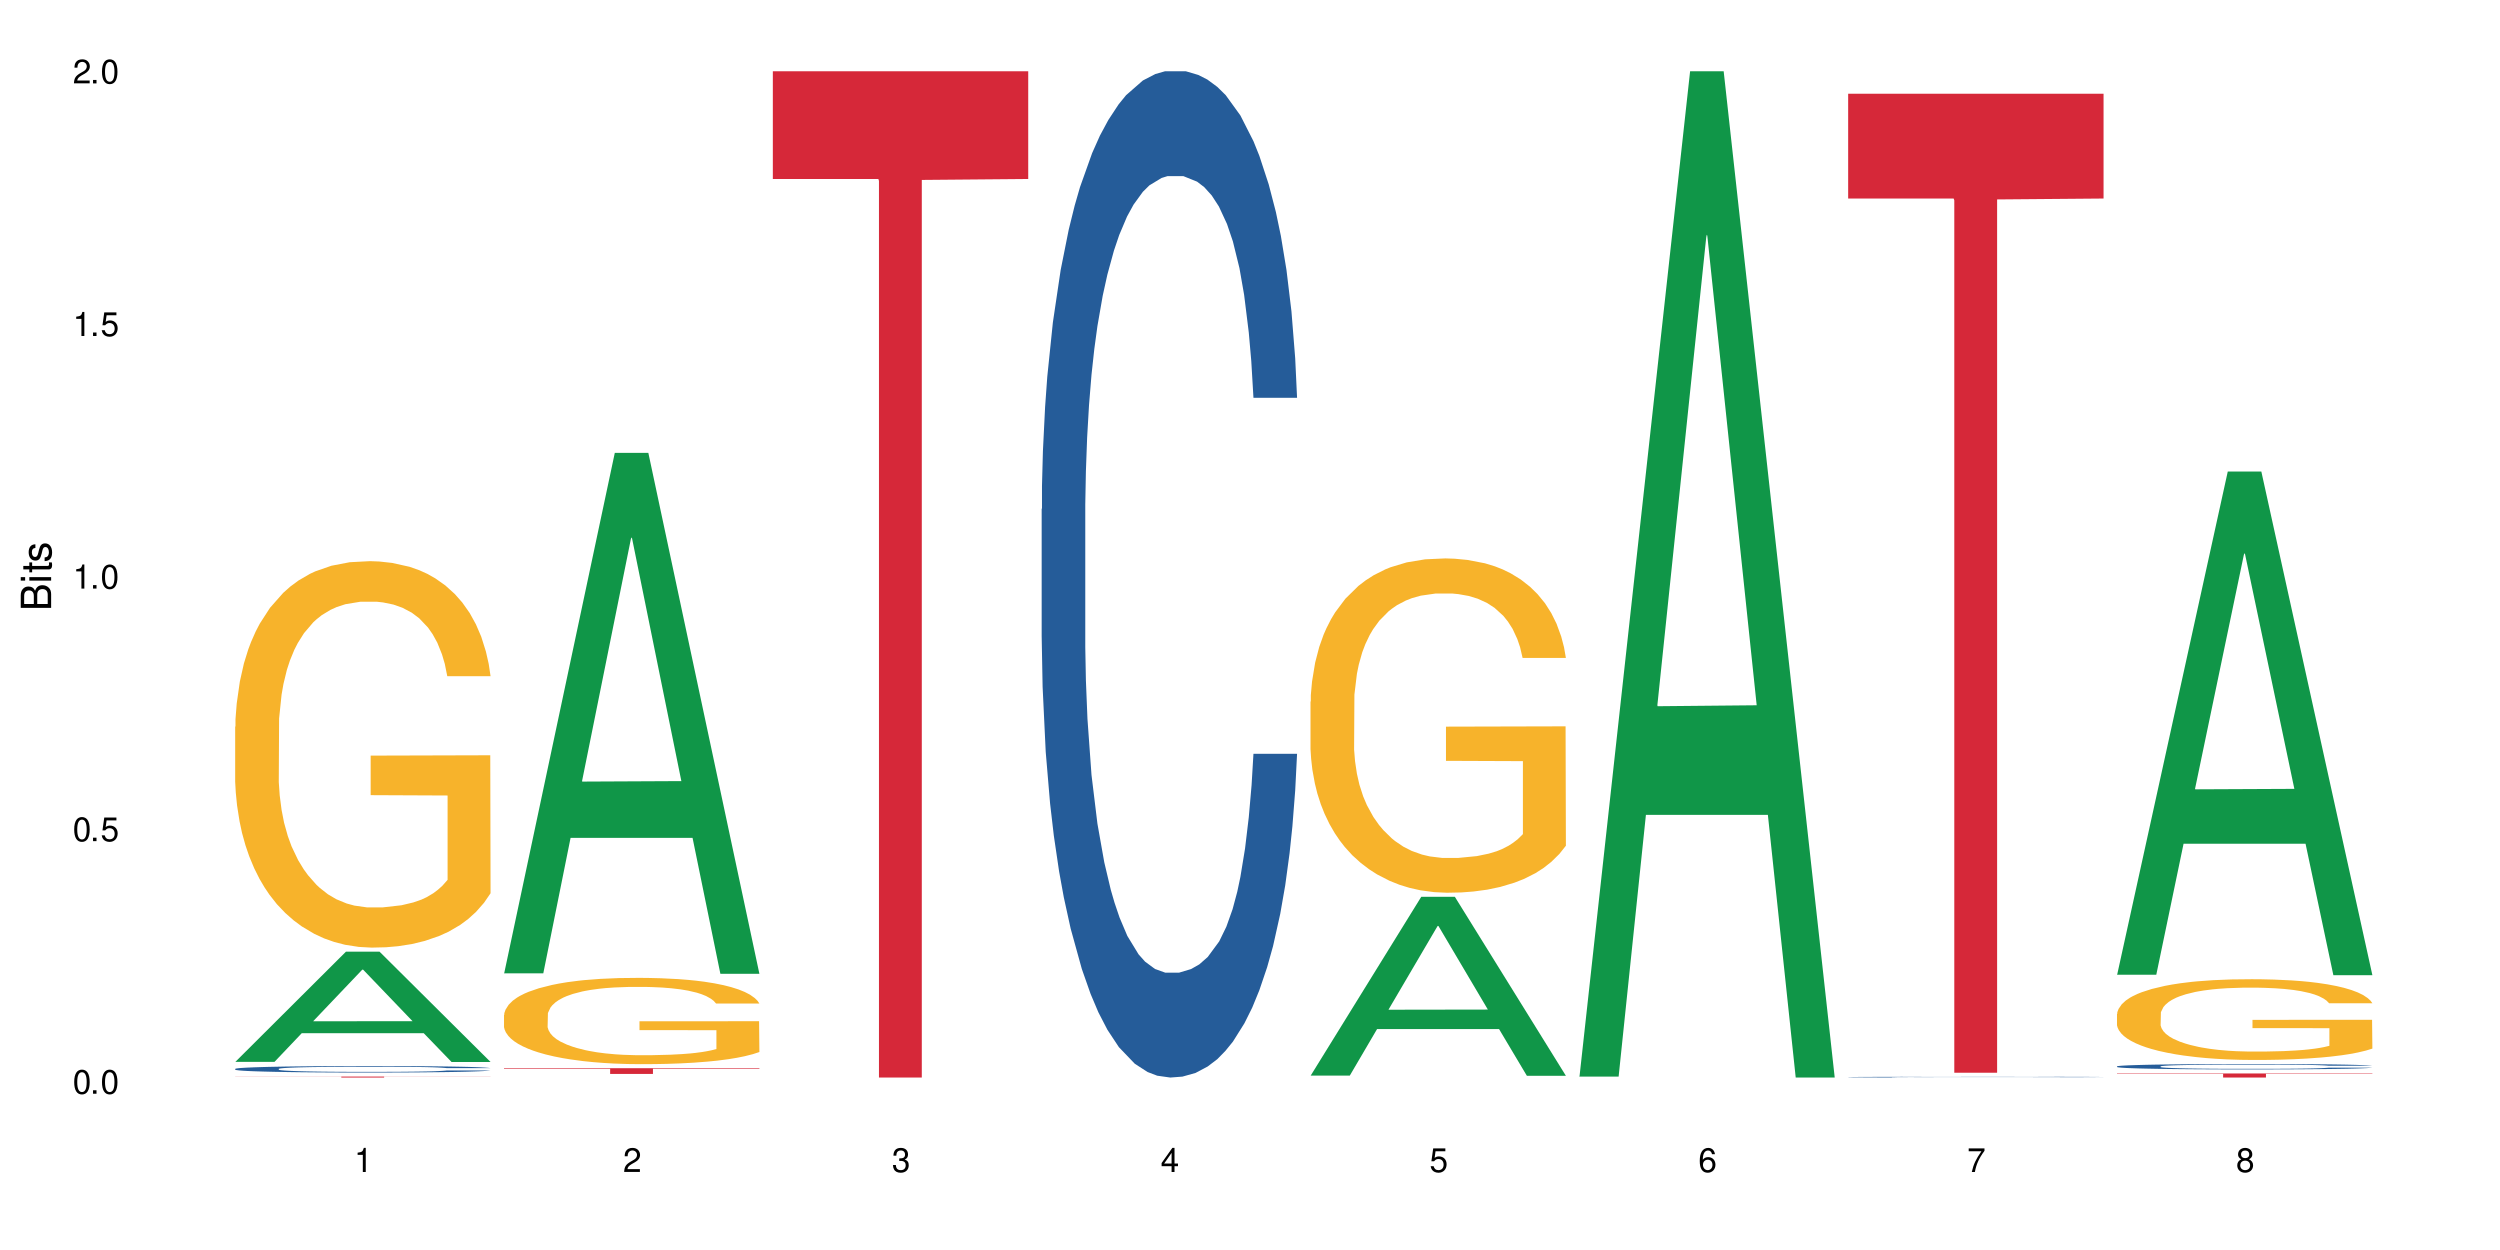 <?xml version="1.0" encoding="UTF-8"?>
<svg xmlns="http://www.w3.org/2000/svg" xmlns:xlink="http://www.w3.org/1999/xlink" width="720" height="360" viewBox="0 0 720 360">
<defs>
<g>
<g id="glyph-0-0">
</g>
<g id="glyph-0-1">
<path d="M 2.641 -6.938 C 2 -6.938 1.422 -6.656 1.078 -6.172 C 0.641 -5.562 0.406 -4.641 0.406 -3.359 C 0.406 -1.016 1.188 0.219 2.641 0.219 C 4.078 0.219 4.859 -1.016 4.859 -3.297 C 4.859 -4.641 4.656 -5.547 4.203 -6.172 C 3.844 -6.656 3.281 -6.938 2.641 -6.938 Z M 2.641 -6.188 C 3.547 -6.188 4 -5.25 4 -3.375 C 4 -1.406 3.562 -0.484 2.625 -0.484 C 1.734 -0.484 1.281 -1.438 1.281 -3.344 C 1.281 -5.25 1.734 -6.188 2.641 -6.188 Z M 2.641 -6.188 "/>
</g>
<g id="glyph-0-2">
<path d="M 1.828 -1 L 0.828 -1 L 0.828 0 L 1.828 0 Z M 1.828 -1 "/>
</g>
<g id="glyph-0-3">
<path d="M 4.562 -6.797 L 1.062 -6.797 L 0.547 -3.094 L 1.328 -3.094 C 1.719 -3.562 2.047 -3.734 2.578 -3.734 C 3.484 -3.734 4.062 -3.109 4.062 -2.094 C 4.062 -1.125 3.484 -0.531 2.578 -0.531 C 1.828 -0.531 1.375 -0.906 1.188 -1.672 L 0.328 -1.672 C 0.453 -1.109 0.547 -0.844 0.75 -0.594 C 1.125 -0.078 1.828 0.219 2.594 0.219 C 3.969 0.219 4.922 -0.781 4.922 -2.219 C 4.922 -3.562 4.031 -4.484 2.719 -4.484 C 2.25 -4.484 1.859 -4.359 1.469 -4.062 L 1.734 -5.969 L 4.562 -5.969 Z M 4.562 -6.797 "/>
</g>
<g id="glyph-0-4">
<path d="M 2.484 -4.938 L 2.484 0 L 3.328 0 L 3.328 -6.938 L 2.766 -6.938 C 2.469 -5.875 2.281 -5.734 0.984 -5.562 L 0.984 -4.938 Z M 2.484 -4.938 "/>
</g>
<g id="glyph-0-5">
<path d="M 4.859 -0.828 L 1.281 -0.828 C 1.359 -1.406 1.672 -1.781 2.5 -2.281 L 3.469 -2.828 C 4.406 -3.344 4.906 -4.062 4.906 -4.906 C 4.906 -5.484 4.672 -6.031 4.266 -6.406 C 3.859 -6.766 3.375 -6.938 2.719 -6.938 C 1.859 -6.938 1.219 -6.625 0.844 -6.031 C 0.609 -5.672 0.5 -5.234 0.484 -4.531 L 1.328 -4.531 C 1.359 -5.016 1.406 -5.281 1.531 -5.516 C 1.75 -5.938 2.188 -6.203 2.703 -6.203 C 3.469 -6.203 4.031 -5.641 4.031 -4.891 C 4.031 -4.344 3.719 -3.859 3.125 -3.516 L 2.234 -3 C 0.812 -2.172 0.406 -1.531 0.328 -0.016 L 4.859 -0.016 Z M 4.859 -0.828 "/>
</g>
<g id="glyph-0-6">
<path d="M 2.125 -3.188 L 2.578 -3.188 C 3.5 -3.188 3.984 -2.766 3.984 -1.922 C 3.984 -1.062 3.469 -0.531 2.594 -0.531 C 1.656 -0.531 1.203 -1 1.156 -2.016 L 0.312 -2.016 C 0.344 -1.453 0.438 -1.094 0.609 -0.781 C 0.953 -0.109 1.625 0.219 2.547 0.219 C 3.953 0.219 4.859 -0.625 4.859 -1.938 C 4.859 -2.828 4.516 -3.297 3.703 -3.594 C 4.344 -3.844 4.656 -4.328 4.656 -5.031 C 4.656 -6.219 3.875 -6.938 2.578 -6.938 C 1.203 -6.938 0.484 -6.172 0.453 -4.703 L 1.297 -4.703 C 1.312 -5.125 1.344 -5.359 1.453 -5.578 C 1.641 -5.969 2.062 -6.203 2.594 -6.203 C 3.344 -6.203 3.797 -5.75 3.797 -5 C 3.797 -4.516 3.609 -4.219 3.25 -4.047 C 3.016 -3.953 2.703 -3.922 2.125 -3.906 Z M 2.125 -3.188 "/>
</g>
<g id="glyph-0-7">
<path d="M 3.141 -1.672 L 3.141 0 L 3.984 0 L 3.984 -1.672 L 4.984 -1.672 L 4.984 -2.438 L 3.984 -2.438 L 3.984 -6.938 L 3.359 -6.938 L 0.266 -2.578 L 0.266 -1.672 Z M 3.141 -2.438 L 1 -2.438 L 3.141 -5.5 Z M 3.141 -2.438 "/>
</g>
<g id="glyph-0-8">
<path d="M 4.781 -5.125 C 4.609 -6.266 3.891 -6.938 2.844 -6.938 C 2.094 -6.938 1.422 -6.578 1.031 -5.953 C 0.594 -5.266 0.406 -4.422 0.406 -3.172 C 0.406 -2 0.578 -1.25 0.984 -0.641 C 1.359 -0.078 1.953 0.219 2.703 0.219 C 3.984 0.219 4.922 -0.75 4.922 -2.094 C 4.922 -3.375 4.062 -4.281 2.844 -4.281 C 2.172 -4.281 1.641 -4.031 1.281 -3.516 C 1.281 -5.234 1.828 -6.188 2.797 -6.188 C 3.391 -6.188 3.797 -5.797 3.938 -5.125 Z M 2.734 -3.531 C 3.547 -3.531 4.062 -2.953 4.062 -2.031 C 4.062 -1.156 3.484 -0.531 2.703 -0.531 C 1.922 -0.531 1.328 -1.188 1.328 -2.078 C 1.328 -2.938 1.906 -3.531 2.734 -3.531 Z M 2.734 -3.531 "/>
</g>
<g id="glyph-0-9">
<path d="M 4.984 -6.797 L 0.438 -6.797 L 0.438 -5.969 L 4.109 -5.969 C 2.5 -3.656 1.828 -2.234 1.328 0 L 2.219 0 C 2.594 -2.172 3.453 -4.047 4.984 -6.094 Z M 4.984 -6.797 "/>
</g>
<g id="glyph-0-10">
<path d="M 3.75 -3.656 C 4.469 -4.094 4.688 -4.438 4.688 -5.078 C 4.688 -6.172 3.844 -6.938 2.641 -6.938 C 1.438 -6.938 0.594 -6.172 0.594 -5.094 C 0.594 -4.438 0.812 -4.094 1.516 -3.656 C 0.734 -3.266 0.359 -2.703 0.359 -1.922 C 0.359 -0.656 1.281 0.219 2.641 0.219 C 3.984 0.219 4.922 -0.656 4.922 -1.922 C 4.922 -2.703 4.531 -3.266 3.75 -3.656 Z M 2.641 -6.188 C 3.359 -6.188 3.812 -5.75 3.812 -5.062 C 3.812 -4.406 3.344 -3.984 2.641 -3.984 C 1.922 -3.984 1.453 -4.406 1.453 -5.078 C 1.453 -5.75 1.922 -6.188 2.641 -6.188 Z M 2.641 -3.266 C 3.484 -3.266 4.062 -2.719 4.062 -1.906 C 4.062 -1.078 3.484 -0.531 2.625 -0.531 C 1.797 -0.531 1.219 -1.094 1.219 -1.906 C 1.219 -2.719 1.781 -3.266 2.641 -3.266 Z M 2.641 -3.266 "/>
</g>
<g id="glyph-1-0">
</g>
<g id="glyph-1-1">
<path d="M 0 -0.953 L 0 -4.891 C 0 -5.719 -0.234 -6.344 -0.734 -6.797 C -1.188 -7.234 -1.812 -7.469 -2.5 -7.469 C -3.547 -7.469 -4.188 -7 -4.625 -5.875 C -4.984 -6.688 -5.625 -7.094 -6.531 -7.094 C -7.172 -7.094 -7.734 -6.859 -8.141 -6.391 C -8.562 -5.922 -8.75 -5.344 -8.75 -4.5 L -8.75 -0.953 Z M -4.984 -2.062 L -7.766 -2.062 L -7.766 -4.219 C -7.766 -4.844 -7.688 -5.203 -7.453 -5.5 C -7.219 -5.812 -6.859 -5.969 -6.375 -5.969 C -5.891 -5.969 -5.531 -5.812 -5.297 -5.5 C -5.062 -5.203 -4.984 -4.844 -4.984 -4.219 Z M -0.984 -2.062 L -4 -2.062 L -4 -4.781 C -4 -5.766 -3.438 -6.359 -2.484 -6.359 C -1.547 -6.359 -0.984 -5.766 -0.984 -4.781 Z M -0.984 -2.062 "/>
</g>
<g id="glyph-1-2">
<path d="M -6.281 -1.797 L -6.281 -0.797 L 0 -0.797 L 0 -1.797 Z M -8.75 -1.797 L -8.75 -0.797 L -7.484 -0.797 L -7.484 -1.797 Z M -8.75 -1.797 "/>
</g>
<g id="glyph-1-3">
<path d="M -6.281 -3.047 L -6.281 -2.016 L -8.016 -2.016 L -8.016 -1.016 L -6.281 -1.016 L -6.281 -0.172 L -5.469 -0.172 L -5.469 -1.016 L -0.719 -1.016 C -0.078 -1.016 0.281 -1.453 0.281 -2.234 C 0.281 -2.5 0.25 -2.719 0.188 -3.047 L -0.641 -3.047 C -0.609 -2.906 -0.594 -2.766 -0.594 -2.562 C -0.594 -2.141 -0.719 -2.016 -1.156 -2.016 L -5.469 -2.016 L -5.469 -3.047 Z M -6.281 -3.047 "/>
</g>
<g id="glyph-1-4">
<path d="M -4.531 -5.25 C -5.766 -5.25 -6.469 -4.422 -6.469 -2.969 C -6.469 -1.516 -5.719 -0.562 -4.547 -0.562 C -3.562 -0.562 -3.094 -1.062 -2.734 -2.562 L -2.516 -3.484 C -2.344 -4.188 -2.094 -4.469 -1.641 -4.469 C -1.047 -4.469 -0.641 -3.875 -0.641 -3 C -0.641 -2.453 -0.797 -2 -1.062 -1.75 C -1.25 -1.594 -1.422 -1.531 -1.875 -1.469 L -1.875 -0.406 C -0.422 -0.453 0.281 -1.266 0.281 -2.922 C 0.281 -4.5 -0.5 -5.516 -1.719 -5.516 C -2.656 -5.516 -3.172 -4.984 -3.469 -3.734 L -3.703 -2.766 C -3.891 -1.953 -4.156 -1.609 -4.594 -1.609 C -5.188 -1.609 -5.547 -2.125 -5.547 -2.938 C -5.547 -3.75 -5.203 -4.172 -4.531 -4.203 Z M -4.531 -5.25 "/>
</g>
</g>
</defs>
<rect x="-72" y="-36" width="864" height="432" fill="rgb(100%, 100%, 100%)" fill-opacity="1"/>
<path fill-rule="nonzero" fill="rgb(6.275%, 58.824%, 28.235%)" fill-opacity="1" d="M 67.73 305.824 L 67.809 305.793 L 99.637 274.078 L 109.301 274.078 L 141.281 305.852 L 130.047 305.852 L 122.031 297.559 L 86.906 297.559 L 79.047 305.824 L 67.73 305.824 L 90.285 294.129 L 118.809 294.098 L 104.586 279.27 L 104.43 279.238 L 104.27 279.328 L 90.207 294.098 L 90.285 294.129 Z M 67.73 305.824 "/>
<path fill-rule="nonzero" fill="rgb(14.51%, 36.078%, 60%)" fill-opacity="1" d="M 67.73 307.832 L 67.82 307.832 L 67.82 307.789 L 68.09 307.727 L 68.719 307.641 L 69.344 307.586 L 70.961 307.484 L 73.203 307.387 L 75.535 307.312 L 77.238 307.266 L 78.766 307.234 L 82.262 307.168 L 84.504 307.137 L 86.926 307.109 L 89.887 307.078 L 92.039 307.062 L 96.883 307.035 L 100.469 307.023 L 103.25 307.016 L 109.262 307.016 L 112.848 307.023 L 115.449 307.031 L 118.32 307.047 L 120.742 307.062 L 124.957 307.098 L 128.727 307.148 L 130.43 307.176 L 133.121 307.227 L 135.184 307.277 L 136.617 307.324 L 138.234 307.387 L 139.668 307.465 L 140.746 307.551 L 141.281 307.625 L 128.727 307.625 L 128.098 307.559 L 127.379 307.504 L 126.035 307.434 L 124.688 307.383 L 122.805 307.332 L 121.102 307.301 L 118.77 307.27 L 116.707 307.25 L 114.555 307.234 L 112.488 307.223 L 108.543 307.211 L 103.969 307.211 L 102.266 307.215 L 98.766 307.23 L 96.883 307.242 L 94.191 307.266 L 92.309 307.289 L 90.066 307.32 L 88.539 307.352 L 86.656 307.395 L 85.312 307.434 L 83.785 307.492 L 82.891 307.535 L 82.082 307.582 L 81.363 307.641 L 80.828 307.699 L 80.469 307.762 L 80.289 307.824 L 80.289 308.09 L 80.469 308.152 L 80.918 308.223 L 82.082 308.328 L 83.785 308.418 L 85.762 308.492 L 87.645 308.543 L 88.719 308.566 L 90.156 308.594 L 92.398 308.629 L 95.629 308.664 L 97.512 308.676 L 100.383 308.691 L 103.34 308.695 L 107.289 308.695 L 110.785 308.691 L 113.117 308.68 L 115.539 308.668 L 118.859 308.637 L 120.922 308.609 L 122.715 308.578 L 124.062 308.547 L 124.957 308.52 L 126.305 308.465 L 127.379 308.406 L 128.188 308.348 L 128.727 308.289 L 141.281 308.289 L 140.746 308.355 L 139.938 308.426 L 139.129 308.473 L 137.875 308.535 L 136.441 308.586 L 134.375 308.648 L 132.672 308.688 L 130.43 308.73 L 128.367 308.762 L 126.125 308.789 L 122.805 308.824 L 120.652 308.844 L 118.32 308.859 L 115.539 308.871 L 112.043 308.883 L 108.273 308.891 L 104.777 308.891 L 101.008 308.887 L 98.227 308.883 L 94.551 308.867 L 89.977 308.836 L 86.656 308.805 L 84.055 308.77 L 81.812 308.734 L 79.301 308.691 L 76.074 308.613 L 74.098 308.555 L 72.754 308.508 L 71.23 308.441 L 70.152 308.383 L 68.898 308.285 L 68 308.164 L 67.73 308.07 Z M 67.73 307.832 "/>
<path fill-rule="nonzero" fill="rgb(96.863%, 70.196%, 16.863%)" fill-opacity="1" d="M 67.73 209.285 L 67.82 209.184 L 67.82 207.148 L 68.18 202.574 L 69.078 196.273 L 70.242 191.09 L 71.5 187.023 L 72.305 184.891 L 73.652 181.84 L 74.816 179.605 L 77.777 175.031 L 81.543 170.762 L 83.609 168.93 L 85.941 167.203 L 89.258 165.273 L 90.785 164.559 L 95.449 162.934 L 100.738 161.918 L 106.57 161.613 L 109.262 161.715 L 112.938 162.121 L 117.961 163.238 L 120.832 164.254 L 123.074 165.273 L 125.406 166.594 L 128.277 168.625 L 130.969 171.066 L 133.121 173.504 L 135.273 176.555 L 137.066 179.809 L 138.594 183.363 L 139.938 187.633 L 140.746 191.191 L 141.281 194.75 L 128.816 194.75 L 128.098 191.191 L 127.289 188.445 L 125.945 185.094 L 124.598 182.652 L 123.254 180.723 L 120.742 178.078 L 118.59 176.453 L 115.898 175.031 L 113.297 174.113 L 110.336 173.504 L 108.543 173.301 L 103.789 173.301 L 99.484 174.012 L 96.973 174.828 L 95.18 175.641 L 92.668 177.164 L 91.141 178.383 L 90.246 179.195 L 87.555 182.348 L 85.762 185.195 L 84.773 187.125 L 83.52 190.176 L 82.621 192.918 L 81.633 196.984 L 81.098 200.035 L 80.379 206.945 L 80.289 225.242 L 80.559 229.105 L 81.098 233.273 L 81.812 236.93 L 82.891 240.793 L 83.965 243.742 L 85.852 247.707 L 87.465 250.348 L 88.719 252.074 L 91.141 254.82 L 92.129 255.734 L 94.461 257.566 L 96.883 258.988 L 99.844 260.207 L 102.086 260.816 L 105.672 261.324 L 110.246 261.324 L 115.629 260.715 L 119.039 259.902 L 121.371 259.09 L 122.895 258.379 L 124.777 257.258 L 126.125 256.242 L 127.379 255.125 L 128.906 253.398 L 128.906 229.105 L 106.75 229.004 L 106.75 217.617 L 141.195 217.516 L 141.281 257.258 L 139.398 260.004 L 137.066 262.648 L 134.824 264.68 L 132.492 266.406 L 129.176 268.34 L 126.484 269.559 L 122.355 270.98 L 118.59 271.895 L 114.645 272.508 L 111.145 272.812 L 107.02 272.914 L 103.34 272.711 L 99.395 272.102 L 96.254 271.285 L 93.383 270.27 L 90.516 268.949 L 86.926 266.812 L 84.594 265.086 L 82.172 262.953 L 79.75 260.41 L 77.598 257.668 L 76.164 255.531 L 74.727 253.094 L 73.203 250.043 L 71.766 246.586 L 70.691 243.438 L 69.703 239.879 L 68.988 236.523 L 68.27 231.949 L 67.91 228.293 L 67.73 225.141 Z M 67.73 209.285 "/>
<path fill-rule="nonzero" fill="rgb(83.922%, 15.686%, 22.353%)" fill-opacity="1" d="M 67.73 310.055 L 141.281 310.055 L 141.281 310.086 L 110.629 310.086 L 110.629 310.332 L 98.297 310.332 L 98.297 310.086 L 67.73 310.086 Z M 67.73 310.055 "/>
<path fill-rule="nonzero" fill="rgb(6.275%, 58.824%, 28.235%)" fill-opacity="1" d="M 145.156 280.32 L 145.234 280.18 L 177.059 130.434 L 186.723 130.434 L 218.707 280.461 L 207.469 280.461 L 199.453 241.297 L 164.328 241.297 L 156.469 280.32 L 145.156 280.32 L 167.707 225.098 L 196.23 224.957 L 182.008 154.945 L 181.852 154.805 L 181.695 155.227 L 167.629 224.957 L 167.707 225.098 Z M 145.156 280.32 "/>
<path fill-rule="nonzero" fill="rgb(96.863%, 70.196%, 16.863%)" fill-opacity="1" d="M 145.156 292.27 L 145.242 292.246 L 145.242 291.793 L 145.602 290.773 L 146.5 289.363 L 147.664 288.207 L 148.922 287.301 L 149.73 286.82 L 151.074 286.141 L 152.242 285.641 L 155.199 284.621 L 158.969 283.668 L 161.031 283.258 L 163.363 282.871 L 166.684 282.441 L 168.207 282.281 L 172.871 281.918 L 178.164 281.691 L 183.992 281.625 L 186.684 281.648 L 190.363 281.738 L 195.387 281.988 L 198.254 282.215 L 200.496 282.441 L 202.828 282.734 L 205.699 283.191 L 208.391 283.734 L 210.543 284.281 L 212.695 284.961 L 214.492 285.688 L 216.016 286.48 L 217.359 287.434 L 218.168 288.23 L 218.707 289.023 L 206.238 289.023 L 205.52 288.23 L 204.715 287.617 L 203.367 286.867 L 202.023 286.324 L 200.676 285.891 L 198.164 285.301 L 196.012 284.938 L 193.32 284.621 L 190.723 284.414 L 187.762 284.281 L 185.969 284.234 L 181.211 284.234 L 176.906 284.395 L 174.395 284.574 L 172.602 284.758 L 170.09 285.098 L 168.566 285.371 L 167.668 285.551 L 164.977 286.254 L 163.184 286.891 L 162.195 287.32 L 160.941 288.004 L 160.043 288.617 L 159.059 289.523 L 158.52 290.203 L 157.801 291.75 L 157.711 295.836 L 157.98 296.695 L 158.52 297.629 L 159.238 298.445 L 160.312 299.309 L 161.391 299.965 L 163.273 300.852 L 164.887 301.441 L 166.145 301.828 L 168.566 302.441 L 169.551 302.645 L 171.883 303.055 L 174.305 303.371 L 177.266 303.645 L 179.508 303.781 L 183.098 303.895 L 187.672 303.895 L 193.055 303.758 L 196.461 303.574 L 198.793 303.395 L 200.32 303.234 L 202.203 302.984 L 203.547 302.758 L 204.805 302.508 L 206.328 302.121 L 206.328 296.695 L 184.172 296.676 L 184.172 294.133 L 218.617 294.109 L 218.707 302.984 L 216.824 303.598 L 214.492 304.188 L 212.25 304.641 L 209.918 305.027 L 206.598 305.461 L 203.906 305.73 L 199.781 306.051 L 196.012 306.254 L 192.066 306.391 L 188.566 306.457 L 184.441 306.48 L 180.766 306.438 L 176.816 306.301 L 173.68 306.117 L 170.809 305.891 L 167.938 305.598 L 164.352 305.117 L 162.016 304.734 L 159.594 304.258 L 157.172 303.688 L 155.02 303.074 L 153.586 302.598 L 152.152 302.055 L 150.625 301.375 L 149.191 300.602 L 148.113 299.898 L 147.129 299.102 L 146.41 298.355 L 145.691 297.332 L 145.332 296.516 L 145.156 295.812 Z M 145.156 292.27 "/>
<path fill-rule="nonzero" fill="rgb(83.922%, 15.686%, 22.353%)" fill-opacity="1" d="M 145.156 307.645 L 218.707 307.645 L 218.707 307.82 L 188.051 307.824 L 188.051 309.297 L 175.719 309.297 L 175.719 307.824 L 175.539 307.82 L 145.156 307.82 Z M 145.156 307.645 "/>
<path fill-rule="nonzero" fill="rgb(83.922%, 15.686%, 22.353%)" fill-opacity="1" d="M 222.578 20.527 L 296.129 20.527 L 296.129 51.547 L 265.477 51.82 L 265.477 310.332 L 253.141 310.332 L 253.141 52.094 L 252.965 51.547 L 222.578 51.547 Z M 222.578 20.527 "/>
<path fill-rule="nonzero" fill="rgb(14.51%, 36.078%, 60%)" fill-opacity="1" d="M 300 146.621 L 300.09 146.355 L 300.09 140 L 300.359 129.934 L 300.988 117.215 L 301.617 108.477 L 303.23 92.844 L 305.473 77.746 L 307.805 66.09 L 309.508 59.203 L 311.035 53.902 L 314.531 44.102 L 316.773 39.07 L 319.195 34.566 L 322.156 30.062 L 324.309 27.414 L 329.152 23.176 L 332.742 21.32 L 335.52 20.527 L 341.531 20.527 L 345.117 21.586 L 347.719 22.91 L 350.59 25.031 L 353.012 27.414 L 357.227 33.242 L 360.996 40.66 L 362.699 44.898 L 365.391 53.109 L 367.453 61.055 L 368.891 67.945 L 370.504 77.746 L 371.938 89.668 L 373.016 103.176 L 373.555 114.566 L 360.996 114.566 L 360.367 103.973 L 359.648 95.758 L 358.305 84.898 L 356.961 77.215 L 355.074 69.535 L 353.371 64.5 L 351.039 59.469 L 348.977 56.289 L 346.824 53.902 L 344.762 52.316 L 340.812 50.727 L 336.238 50.727 L 334.535 51.254 L 331.035 53.375 L 329.152 55.23 L 326.461 58.938 L 324.578 62.383 L 322.336 67.68 L 320.812 72.184 L 318.926 79.07 L 317.582 85.164 L 316.059 93.906 L 315.16 100.527 L 314.352 107.945 L 313.637 116.688 L 313.098 125.957 L 312.738 135.762 L 312.559 145.297 L 312.559 186.355 L 312.738 195.895 L 313.188 207.02 L 314.352 223.18 L 316.059 237.219 L 318.031 248.344 L 319.914 256.293 L 320.992 260 L 322.426 264.238 L 324.668 269.535 L 327.898 274.836 L 329.781 276.953 L 332.652 279.074 L 335.609 280.133 L 339.559 280.133 L 343.055 279.074 L 345.387 277.75 L 347.809 275.629 L 351.129 271.125 L 353.191 266.887 L 354.984 261.855 L 356.332 256.82 L 357.227 252.582 L 358.574 244.371 L 359.648 235.363 L 360.457 226.094 L 360.996 217.086 L 373.555 217.086 L 373.016 227.684 L 372.207 238.012 L 371.402 245.695 L 370.145 254.969 L 368.711 263.18 L 366.645 272.449 L 364.941 278.543 L 362.699 285.168 L 360.637 290.199 L 358.395 294.703 L 355.074 300 L 352.922 302.648 L 350.59 305.035 L 347.809 307.152 L 344.312 309.008 L 340.543 310.066 L 337.047 310.332 L 333.277 309.801 L 330.5 308.742 L 326.82 306.359 L 322.246 301.59 L 318.926 296.559 L 316.324 291.523 L 314.082 286.227 L 311.57 279.074 L 308.344 267.418 L 306.371 258.41 L 305.023 250.992 L 303.5 240.664 L 302.422 231.391 L 301.168 216.555 L 300.27 197.746 L 300 183.18 Z M 300 146.621 "/>
<path fill-rule="nonzero" fill="rgb(6.275%, 58.824%, 28.235%)" fill-opacity="1" d="M 377.426 309.777 L 377.504 309.73 L 409.328 258.273 L 418.992 258.273 L 450.977 309.824 L 439.738 309.824 L 431.723 296.367 L 396.598 296.367 L 388.738 309.777 L 377.426 309.777 L 399.977 290.801 L 428.504 290.754 L 414.277 266.695 L 414.121 266.648 L 413.965 266.793 L 399.898 290.754 L 399.977 290.801 Z M 377.426 309.777 "/>
<path fill-rule="nonzero" fill="rgb(96.863%, 70.196%, 16.863%)" fill-opacity="1" d="M 377.426 202.062 L 377.516 201.977 L 377.516 200.215 L 377.871 196.258 L 378.77 190.809 L 379.938 186.32 L 381.191 182.805 L 382 180.957 L 383.344 178.32 L 384.512 176.387 L 387.469 172.43 L 391.238 168.734 L 393.301 167.152 L 395.633 165.656 L 398.953 163.988 L 400.477 163.371 L 405.141 161.965 L 410.434 161.086 L 416.262 160.82 L 418.953 160.91 L 422.633 161.262 L 427.656 162.227 L 430.527 163.105 L 432.77 163.988 L 435.102 165.129 L 437.969 166.887 L 440.66 169 L 442.812 171.109 L 444.969 173.746 L 446.762 176.562 L 448.285 179.641 L 449.633 183.332 L 450.438 186.41 L 450.977 189.488 L 438.508 189.488 L 437.789 186.41 L 436.984 184.035 L 435.637 181.133 L 434.293 179.023 L 432.949 177.352 L 430.438 175.066 L 428.281 173.66 L 425.594 172.43 L 422.992 171.637 L 420.031 171.109 L 418.238 170.934 L 413.484 170.934 L 409.176 171.551 L 406.664 172.254 L 404.871 172.957 L 402.359 174.273 L 400.836 175.332 L 399.938 176.035 L 397.246 178.758 L 395.453 181.223 L 394.469 182.895 L 393.211 185.531 L 392.312 187.906 L 391.328 191.422 L 390.789 194.059 L 390.07 200.039 L 389.98 215.867 L 390.25 219.211 L 390.789 222.816 L 391.508 225.98 L 392.582 229.324 L 393.66 231.871 L 395.543 235.301 L 397.156 237.59 L 398.414 239.082 L 400.836 241.457 L 401.82 242.25 L 404.156 243.832 L 406.574 245.062 L 409.535 246.117 L 411.777 246.645 L 415.367 247.086 L 419.941 247.086 L 425.324 246.559 L 428.73 245.855 L 431.062 245.152 L 432.59 244.535 L 434.473 243.57 L 435.816 242.688 L 437.074 241.723 L 438.598 240.227 L 438.598 219.211 L 416.441 219.121 L 416.441 209.273 L 450.887 209.184 L 450.977 243.57 L 449.094 245.941 L 446.762 248.23 L 444.52 249.988 L 442.188 251.484 L 438.867 253.152 L 436.176 254.207 L 432.051 255.441 L 428.281 256.23 L 424.336 256.758 L 420.84 257.023 L 416.711 257.109 L 413.035 256.934 L 409.086 256.406 L 405.949 255.703 L 403.078 254.824 L 400.207 253.68 L 396.621 251.836 L 394.289 250.34 L 391.867 248.492 L 389.445 246.293 L 387.293 243.922 L 385.855 242.074 L 384.422 239.965 L 382.895 237.324 L 381.461 234.336 L 380.383 231.609 L 379.398 228.531 L 378.68 225.629 L 377.961 221.672 L 377.605 218.508 L 377.426 215.781 Z M 377.426 202.062 "/>
<path fill-rule="nonzero" fill="rgb(6.275%, 58.824%, 28.235%)" fill-opacity="1" d="M 454.848 310.059 L 454.926 309.789 L 486.75 20.527 L 496.418 20.527 L 528.398 310.332 L 517.164 310.332 L 509.148 234.684 L 474.023 234.684 L 466.164 310.059 L 454.848 310.059 L 477.402 203.391 L 505.926 203.117 L 491.703 67.875 L 491.547 67.602 L 491.387 68.418 L 477.32 203.117 L 477.402 203.391 Z M 454.848 310.059 "/>
<path fill-rule="nonzero" fill="rgb(14.51%, 36.078%, 60%)" fill-opacity="1" d="M 532.27 310.207 L 532.359 310.207 L 532.359 310.203 L 532.629 310.195 L 533.258 310.184 L 533.887 310.176 L 535.5 310.164 L 537.742 310.152 L 540.074 310.145 L 541.777 310.141 L 543.305 310.137 L 546.801 310.129 L 549.043 310.125 L 551.465 310.121 L 554.426 310.117 L 556.578 310.113 L 561.422 310.113 L 565.012 310.109 L 579.992 310.109 L 582.859 310.113 L 585.281 310.113 L 589.5 310.121 L 593.266 310.125 L 594.969 310.129 L 597.66 310.133 L 599.723 310.141 L 601.16 310.145 L 602.773 310.152 L 604.207 310.164 L 605.285 310.172 L 605.824 310.184 L 593.266 310.184 L 592.637 310.172 L 591.922 310.168 L 590.574 310.16 L 589.23 310.152 L 587.344 310.148 L 585.641 310.145 L 583.309 310.141 L 581.246 310.137 L 579.094 310.137 L 577.031 310.133 L 563.305 310.133 L 561.422 310.137 L 558.73 310.141 L 556.848 310.141 L 554.605 310.145 L 553.082 310.148 L 551.199 310.156 L 549.852 310.16 L 548.328 310.164 L 547.43 310.172 L 546.621 310.176 L 545.906 310.184 L 545.367 310.191 L 545.008 310.199 L 544.828 310.207 L 544.828 310.238 L 545.008 310.246 L 545.457 310.254 L 546.621 310.266 L 548.328 310.277 L 550.301 310.285 L 552.184 310.289 L 553.262 310.293 L 554.695 310.297 L 556.938 310.301 L 560.168 310.305 L 562.051 310.309 L 577.656 310.309 L 580.078 310.305 L 583.398 310.301 L 585.461 310.301 L 587.254 310.297 L 588.602 310.293 L 589.5 310.289 L 590.844 310.281 L 591.922 310.273 L 592.727 310.27 L 593.266 310.262 L 605.824 310.262 L 605.285 310.27 L 604.477 310.277 L 603.672 310.281 L 602.414 310.289 L 600.98 310.297 L 598.918 310.305 L 597.211 310.309 L 594.969 310.312 L 592.906 310.316 L 590.664 310.32 L 587.344 310.324 L 585.191 310.328 L 580.078 310.328 L 576.582 310.332 L 562.77 310.332 L 559.09 310.328 L 554.516 310.324 L 551.199 310.32 L 548.598 310.316 L 546.355 310.312 L 543.844 310.309 L 540.613 310.301 L 538.641 310.293 L 537.293 310.285 L 535.77 310.277 L 534.691 310.273 L 533.438 310.262 L 532.539 310.246 L 532.27 310.234 Z M 532.27 310.207 "/>
<path fill-rule="nonzero" fill="rgb(83.922%, 15.686%, 22.353%)" fill-opacity="1" d="M 532.27 26.992 L 605.824 26.992 L 605.824 57.176 L 575.168 57.438 L 575.168 308.945 L 562.836 308.945 L 562.836 57.703 L 562.656 57.176 L 532.27 57.176 Z M 532.27 26.992 "/>
<path fill-rule="nonzero" fill="rgb(6.275%, 58.824%, 28.235%)" fill-opacity="1" d="M 609.695 280.715 L 609.773 280.578 L 641.598 135.805 L 651.266 135.805 L 683.246 280.852 L 672.008 280.852 L 663.996 242.988 L 628.867 242.988 L 621.012 280.715 L 609.695 280.715 L 632.246 227.324 L 660.773 227.191 L 646.551 159.5 L 646.391 159.363 L 646.234 159.773 L 632.168 227.191 L 632.246 227.324 Z M 609.695 280.715 "/>
<path fill-rule="nonzero" fill="rgb(14.51%, 36.078%, 60%)" fill-opacity="1" d="M 609.695 307.109 L 609.785 307.109 L 609.785 307.074 L 610.055 307.02 L 610.68 306.953 L 611.309 306.906 L 612.922 306.82 L 615.164 306.742 L 617.5 306.68 L 619.203 306.641 L 620.727 306.613 L 624.227 306.562 L 626.469 306.535 L 628.891 306.508 L 631.852 306.484 L 634.004 306.473 L 638.848 306.449 L 642.434 306.438 L 645.215 306.434 L 651.223 306.434 L 654.812 306.441 L 657.414 306.445 L 660.285 306.457 L 662.707 306.473 L 666.922 306.504 L 670.688 306.543 L 672.395 306.566 L 675.086 306.609 L 677.148 306.652 L 678.582 306.688 L 680.195 306.742 L 681.633 306.805 L 682.707 306.879 L 683.246 306.938 L 670.688 306.938 L 670.062 306.883 L 669.344 306.836 L 667.996 306.781 L 666.652 306.738 L 664.77 306.695 L 663.066 306.672 L 660.734 306.645 L 658.668 306.625 L 656.516 306.613 L 654.453 306.605 L 650.508 306.598 L 644.227 306.598 L 640.73 306.609 L 638.848 306.621 L 636.156 306.641 L 634.273 306.66 L 632.027 306.688 L 630.504 306.711 L 628.621 306.75 L 627.273 306.781 L 625.75 306.828 L 624.852 306.863 L 624.047 306.902 L 623.328 306.949 L 622.789 307 L 622.43 307.051 L 622.254 307.102 L 622.254 307.324 L 622.43 307.375 L 622.879 307.434 L 624.047 307.52 L 625.75 307.594 L 627.723 307.656 L 629.605 307.699 L 630.684 307.719 L 632.117 307.742 L 634.363 307.77 L 637.59 307.797 L 639.473 307.809 L 642.344 307.82 L 645.305 307.824 L 649.25 307.824 L 652.75 307.82 L 655.082 307.812 L 657.504 307.801 L 660.82 307.777 L 662.887 307.754 L 664.68 307.727 L 666.023 307.699 L 666.922 307.68 L 668.266 307.633 L 669.344 307.586 L 670.152 307.535 L 670.688 307.488 L 683.246 307.488 L 682.707 307.543 L 681.902 307.602 L 681.094 307.641 L 679.84 307.691 L 678.402 307.734 L 676.34 307.785 L 674.637 307.816 L 672.395 307.852 L 670.332 307.879 L 668.086 307.902 L 664.77 307.934 L 662.617 307.945 L 660.285 307.961 L 657.504 307.969 L 654.004 307.98 L 650.238 307.984 L 646.738 307.988 L 642.973 307.984 L 640.191 307.98 L 636.516 307.965 L 631.941 307.941 L 628.621 307.914 L 626.02 307.887 L 623.777 307.859 L 621.266 307.82 L 618.035 307.758 L 616.062 307.711 L 614.719 307.668 L 613.191 307.613 L 612.117 307.566 L 610.859 307.484 L 609.965 307.383 L 609.695 307.305 Z M 609.695 307.109 "/>
<path fill-rule="nonzero" fill="rgb(96.863%, 70.196%, 16.863%)" fill-opacity="1" d="M 609.695 291.977 L 609.785 291.953 L 609.785 291.531 L 610.145 290.574 L 611.039 289.258 L 612.207 288.172 L 613.461 287.324 L 614.27 286.879 L 615.613 286.242 L 616.781 285.773 L 619.742 284.816 L 623.508 283.926 L 625.57 283.543 L 627.902 283.184 L 631.223 282.777 L 632.746 282.629 L 637.41 282.289 L 642.703 282.078 L 648.535 282.016 L 651.223 282.035 L 654.902 282.121 L 659.926 282.355 L 662.797 282.566 L 665.039 282.777 L 667.371 283.055 L 670.242 283.48 L 672.93 283.988 L 675.086 284.5 L 677.238 285.137 L 679.031 285.816 L 680.555 286.559 L 681.902 287.453 L 682.707 288.195 L 683.246 288.938 L 670.777 288.938 L 670.062 288.195 L 669.254 287.621 L 667.91 286.922 L 666.562 286.41 L 665.219 286.008 L 662.707 285.457 L 660.555 285.117 L 657.863 284.816 L 655.262 284.629 L 652.301 284.5 L 650.508 284.457 L 645.754 284.457 L 641.449 284.605 L 638.938 284.777 L 637.141 284.945 L 634.629 285.266 L 633.105 285.52 L 632.207 285.688 L 629.52 286.348 L 627.723 286.941 L 626.738 287.344 L 625.48 287.984 L 624.586 288.555 L 623.598 289.406 L 623.059 290.043 L 622.344 291.488 L 622.254 295.309 L 622.52 296.117 L 623.059 296.988 L 623.777 297.754 L 624.852 298.559 L 625.93 299.176 L 627.812 300.004 L 629.43 300.555 L 630.684 300.918 L 633.105 301.488 L 634.094 301.68 L 636.426 302.062 L 638.848 302.359 L 641.805 302.617 L 644.047 302.742 L 647.637 302.848 L 652.211 302.848 L 657.594 302.723 L 661 302.551 L 663.332 302.383 L 664.859 302.234 L 666.742 302 L 668.086 301.789 L 669.344 301.555 L 670.867 301.191 L 670.867 296.117 L 648.715 296.094 L 648.715 293.719 L 683.156 293.695 L 683.246 302 L 681.363 302.574 L 679.031 303.125 L 676.789 303.551 L 674.457 303.91 L 671.137 304.316 L 668.445 304.57 L 664.32 304.867 L 660.555 305.059 L 656.605 305.188 L 653.109 305.25 L 648.98 305.27 L 645.305 305.227 L 641.359 305.102 L 638.219 304.93 L 635.348 304.719 L 632.477 304.441 L 628.891 303.996 L 626.559 303.637 L 624.137 303.188 L 621.715 302.66 L 619.562 302.086 L 618.125 301.641 L 616.691 301.129 L 615.164 300.492 L 613.73 299.77 L 612.656 299.113 L 611.668 298.367 L 610.949 297.668 L 610.234 296.711 L 609.875 295.945 L 609.695 295.289 Z M 609.695 291.977 "/>
<path fill-rule="nonzero" fill="rgb(83.922%, 15.686%, 22.353%)" fill-opacity="1" d="M 609.695 309.152 L 683.246 309.152 L 683.246 309.277 L 652.594 309.277 L 652.594 310.332 L 640.258 310.332 L 640.258 309.281 L 640.082 309.277 L 609.695 309.277 Z M 609.695 309.152 "/>
<g fill="rgb(0%, 0%, 0%)" fill-opacity="1">
<use xlink:href="#glyph-0-1" x="20.965" y="314.993"/>
<use xlink:href="#glyph-0-2" x="25.965" y="314.993"/>
<use xlink:href="#glyph-0-1" x="28.965" y="314.993"/>
</g>
<g fill="rgb(0%, 0%, 0%)" fill-opacity="1">
<use xlink:href="#glyph-0-1" x="20.965" y="242.251"/>
<use xlink:href="#glyph-0-2" x="25.965" y="242.251"/>
<use xlink:href="#glyph-0-3" x="28.965" y="242.251"/>
</g>
<g fill="rgb(0%, 0%, 0%)" fill-opacity="1">
<use xlink:href="#glyph-0-4" x="20.965" y="169.509"/>
<use xlink:href="#glyph-0-2" x="25.965" y="169.509"/>
<use xlink:href="#glyph-0-1" x="28.965" y="169.509"/>
</g>
<g fill="rgb(0%, 0%, 0%)" fill-opacity="1">
<use xlink:href="#glyph-0-4" x="20.965" y="96.767"/>
<use xlink:href="#glyph-0-2" x="25.965" y="96.767"/>
<use xlink:href="#glyph-0-3" x="28.965" y="96.767"/>
</g>
<g fill="rgb(0%, 0%, 0%)" fill-opacity="1">
<use xlink:href="#glyph-0-5" x="20.965" y="24.024"/>
<use xlink:href="#glyph-0-2" x="25.965" y="24.024"/>
<use xlink:href="#glyph-0-1" x="28.965" y="24.024"/>
</g>
<g fill="rgb(0%, 0%, 0%)" fill-opacity="1">
<use xlink:href="#glyph-0-4" x="102.008" y="337.532"/>
</g>
<g fill="rgb(0%, 0%, 0%)" fill-opacity="1">
<use xlink:href="#glyph-0-5" x="179.43" y="337.532"/>
</g>
<g fill="rgb(0%, 0%, 0%)" fill-opacity="1">
<use xlink:href="#glyph-0-6" x="256.855" y="337.532"/>
</g>
<g fill="rgb(0%, 0%, 0%)" fill-opacity="1">
<use xlink:href="#glyph-0-7" x="334.277" y="337.532"/>
</g>
<g fill="rgb(0%, 0%, 0%)" fill-opacity="1">
<use xlink:href="#glyph-0-3" x="411.699" y="337.532"/>
</g>
<g fill="rgb(0%, 0%, 0%)" fill-opacity="1">
<use xlink:href="#glyph-0-8" x="489.125" y="337.532"/>
</g>
<g fill="rgb(0%, 0%, 0%)" fill-opacity="1">
<use xlink:href="#glyph-0-9" x="566.547" y="337.532"/>
</g>
<g fill="rgb(0%, 0%, 0%)" fill-opacity="1">
<use xlink:href="#glyph-0-10" x="643.969" y="337.532"/>
</g>
<g fill="rgb(0%, 0%, 0%)" fill-opacity="1">
<use xlink:href="#glyph-1-1" x="14.725" y="176.012"/>
<use xlink:href="#glyph-1-2" x="14.725" y="168.012"/>
<use xlink:href="#glyph-1-3" x="14.725" y="165.012"/>
<use xlink:href="#glyph-1-4" x="14.725" y="162.012"/>
</g>
</svg>
